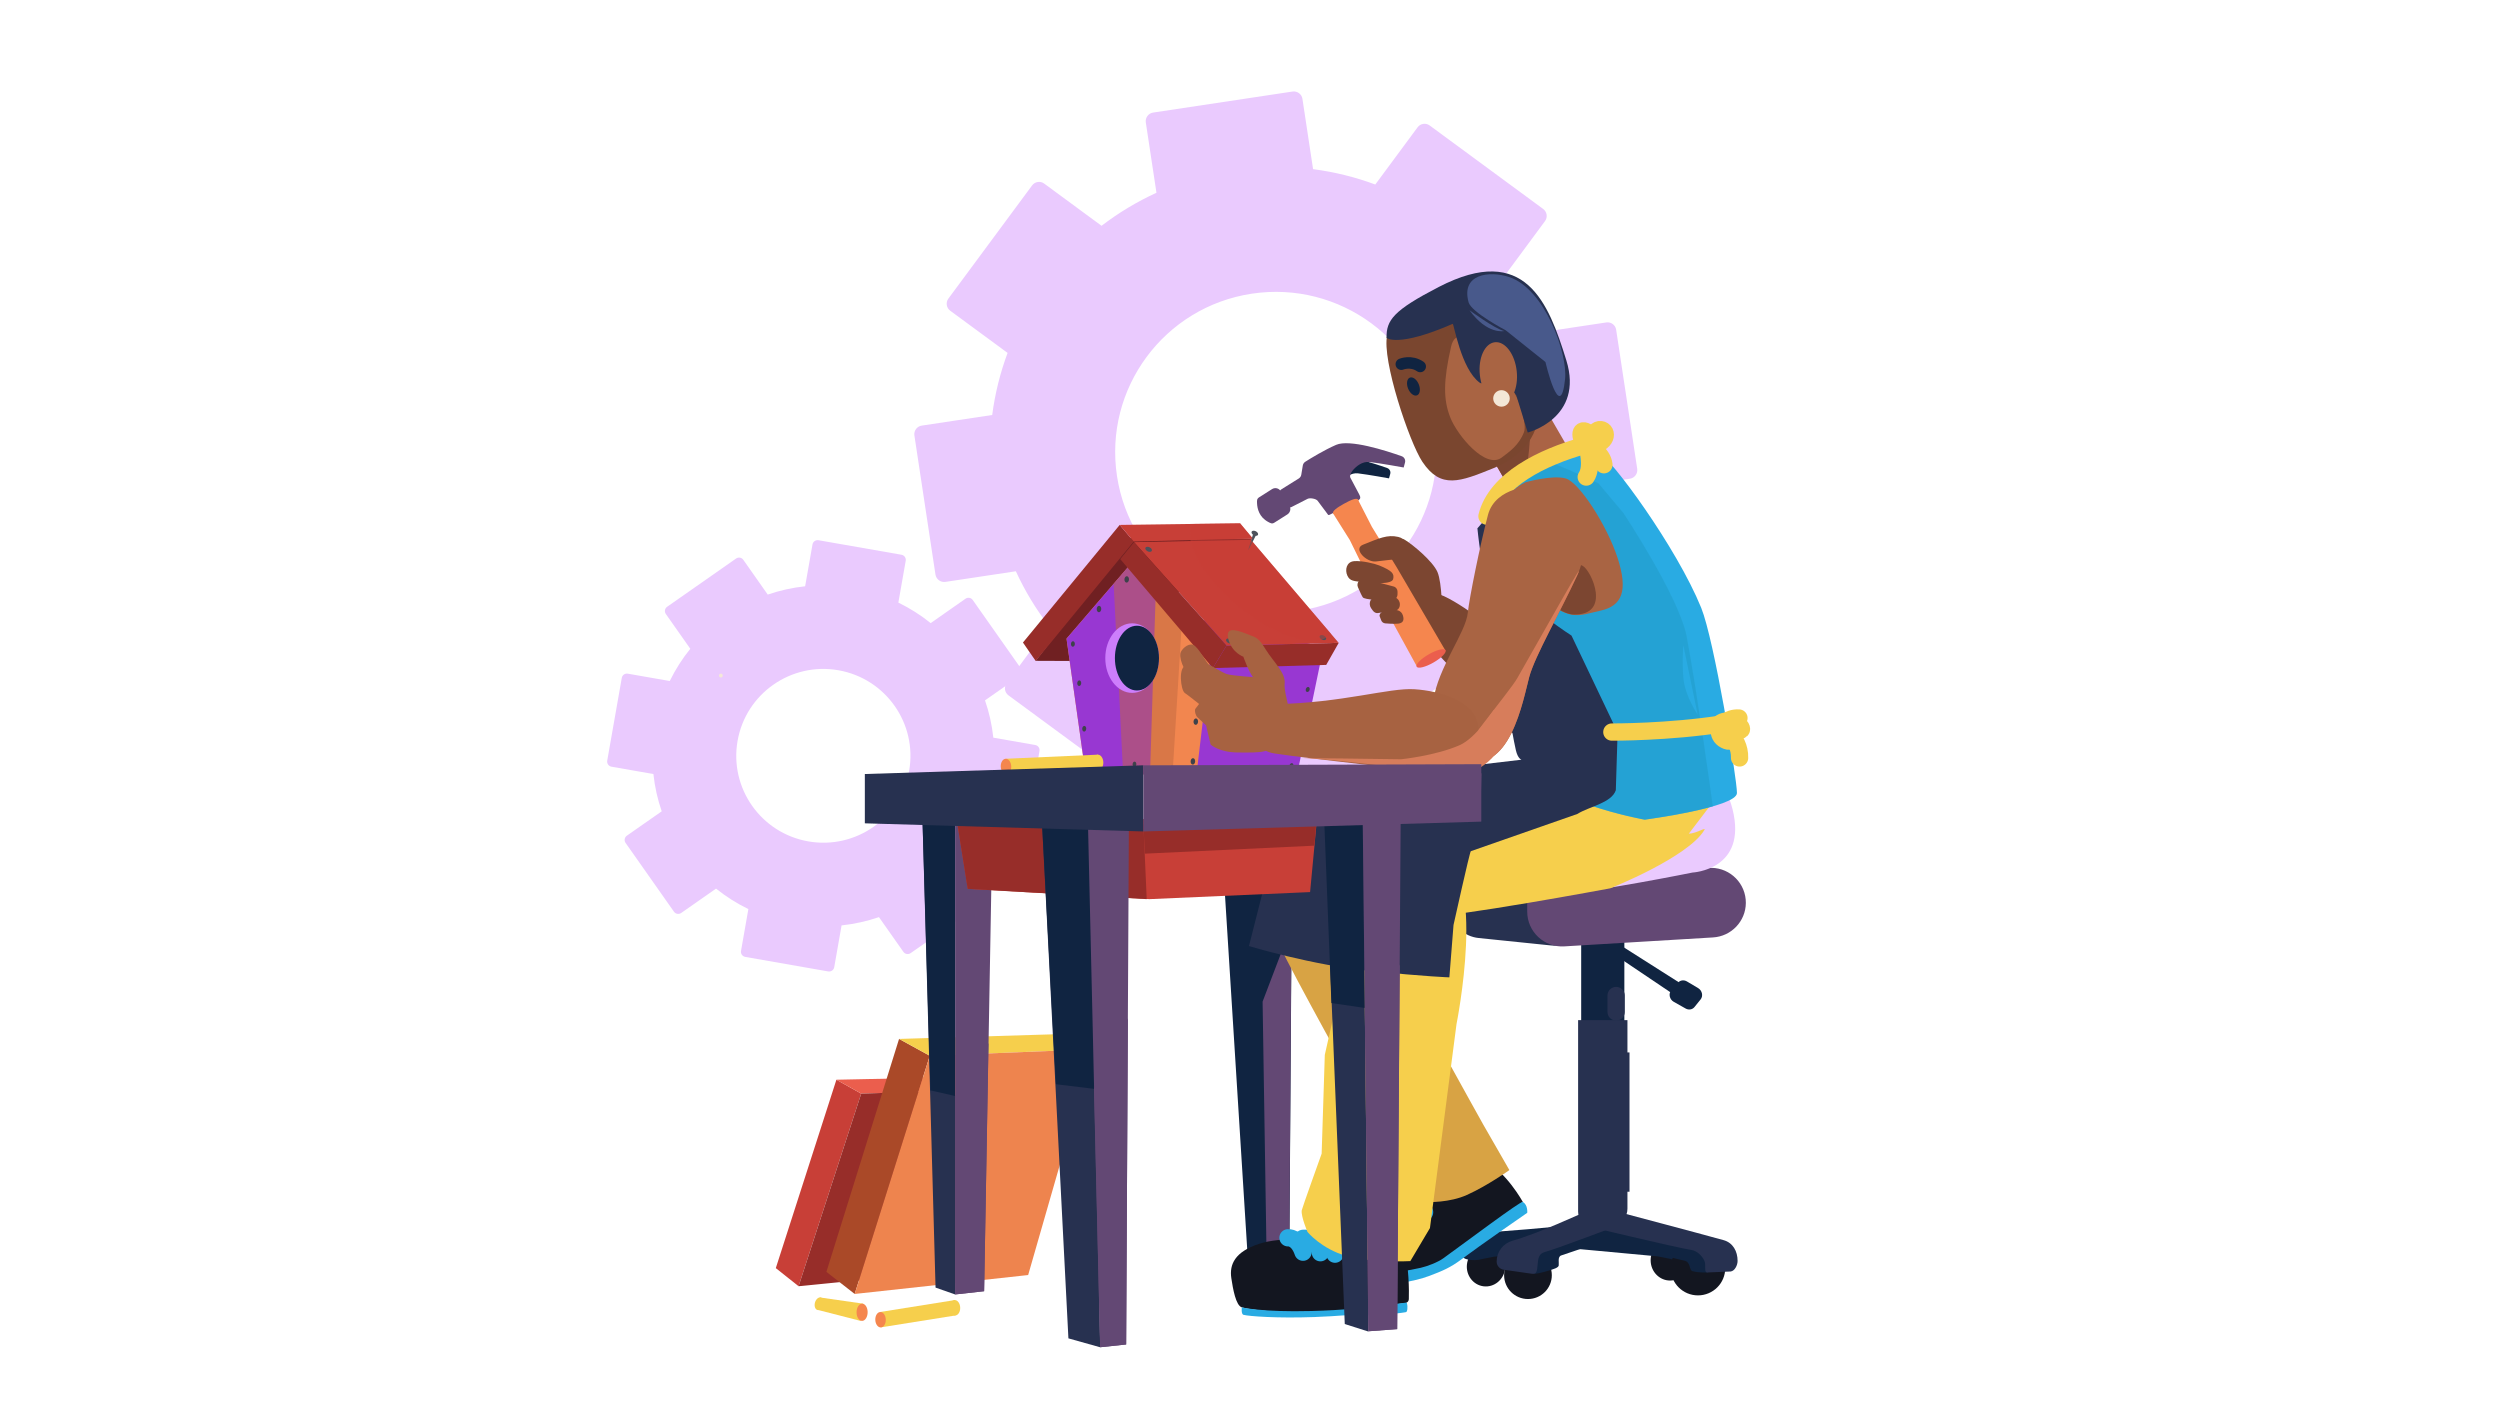 <svg width="434" height="244" viewBox="0 0 434 244" fill="none" xmlns="http://www.w3.org/2000/svg">
<path d="M179.723 129.333L172.441 128.057C172.202 125.828 171.717 123.661 170.997 121.584L177.046 117.352C177.454 117.068 177.553 116.501 177.267 116.096L168.868 104.158C168.584 103.748 168.018 103.649 167.612 103.937L161.564 108.172C159.852 106.786 157.973 105.598 155.955 104.612L157.234 97.345C157.319 96.861 156.988 96.391 156.499 96.305L142.094 93.783C141.605 93.698 141.136 94.028 141.05 94.51L139.772 101.777C137.537 102.018 135.363 102.502 133.279 103.22L129.037 97.183C128.757 96.773 128.191 96.674 127.783 96.962L115.812 105.337C115.402 105.62 115.303 106.187 115.591 106.592L119.836 112.627C118.453 114.337 117.256 116.209 116.27 118.225L108.986 116.949C108.499 116.864 108.027 117.19 107.942 117.68L105.414 132.051C105.328 132.537 105.659 133.012 106.146 133.097L113.431 134.373C113.668 136.598 114.155 138.765 114.874 140.844L108.823 145.074C108.413 145.364 108.314 145.922 108.602 146.332L117.001 158.273C117.287 158.678 117.853 158.777 118.255 158.493L124.303 154.263C126.019 155.638 127.898 156.833 129.916 157.818L128.64 165.079C128.554 165.565 128.883 166.033 129.373 166.118L143.777 168.641C144.266 168.726 144.738 168.398 144.821 167.912L146.097 160.651C148.33 160.41 150.504 159.924 152.586 159.213L156.83 165.243C157.114 165.646 157.68 165.745 158.086 165.464L170.057 157.089C170.465 156.806 170.564 156.243 170.278 155.834L166.036 149.797C167.423 148.087 168.616 146.215 169.601 144.203L176.883 145.479C177.37 145.565 177.842 145.229 177.927 144.743L180.456 130.373C180.539 129.882 180.21 129.419 179.723 129.333ZM140.322 146.066C132.099 144.626 126.601 136.81 128.045 128.604C129.488 120.401 137.322 114.915 145.547 116.355C153.77 117.795 159.268 125.612 157.825 133.817C156.381 142.021 148.544 147.506 140.322 146.066Z" fill="#EACAFE"/>
<path d="M278.853 55.976L266.618 57.819C265.048 54.41 263.125 51.226 260.874 48.313L268.213 38.383C268.709 37.717 268.564 36.766 267.892 36.273L248.198 21.787C247.528 21.288 246.578 21.432 246.089 22.105L238.748 32.034C235.293 30.742 231.676 29.854 227.95 29.363L226.101 17.15C225.979 16.34 225.203 15.769 224.383 15.892L200.18 19.542C199.359 19.666 198.788 20.44 198.912 21.25L200.761 33.463C197.345 35.031 194.154 36.955 191.229 39.198L181.276 31.874C180.613 31.375 179.664 31.519 179.17 32.191L164.642 51.834C164.144 52.502 164.288 53.454 164.962 53.944L174.917 61.266C173.634 64.713 172.734 68.322 172.247 72.041L160.01 73.886C159.189 74.01 158.616 74.775 158.74 75.601L162.396 99.745C162.52 100.56 163.296 101.14 164.117 101.017L176.353 99.172C177.916 102.576 179.844 105.757 182.093 108.673L174.75 118.598C174.254 119.275 174.396 120.214 175.07 120.713L194.765 135.199C195.435 135.687 196.386 135.545 196.871 134.881L204.212 124.959C207.669 126.23 211.287 127.128 215.017 127.621L216.864 139.822C216.988 140.637 217.761 141.208 218.58 141.085L242.781 137.437C243.601 137.314 244.174 136.542 244.05 135.725L242.203 123.523C245.618 121.955 248.809 120.029 251.731 117.797L261.681 125.114C262.347 125.605 263.298 125.461 263.79 124.797L278.318 105.152C278.814 104.486 278.672 103.539 277.998 103.042L268.048 95.716C269.336 92.266 270.231 88.66 270.723 84.947L282.957 83.104C283.776 82.981 284.344 82.2 284.22 81.385L280.564 57.241C280.443 56.415 279.669 55.852 278.853 55.976ZM225.645 105.996C210.418 108.291 196.21 97.835 193.91 82.645C191.61 67.453 202.09 53.278 217.315 50.983C232.542 48.688 246.75 59.144 249.05 74.334C251.35 89.526 240.873 103.701 225.645 105.996Z" fill="#EACAFE"/>
<path d="M125.142 117.617C125.577 117.617 125.577 116.942 125.142 116.942C124.707 116.942 124.707 117.617 125.142 117.617Z" fill="#F4E8D8"/>
<path d="M179.784 114.719L186.554 114.746L196.689 108.511L217.493 93.484L196.308 93.315L179.784 114.719Z" fill="#702022"/>
<path d="M194.38 91.126L177.585 111.544L179.797 114.746L196.813 94.01L194.38 91.126Z" fill="#972D29"/>
<path d="M194.38 91.126L215.281 90.844L217.493 93.484L196.813 94.01L194.38 91.126Z" fill="#C83F37"/>
<path d="M209.097 107.132L208.343 116.852L206.954 135.171L225.375 133.482L229.766 112.359L209.097 107.132Z" fill="#9837D2"/>
<path d="M196.52 97.642L185.147 110.867L188.444 134.224L207.697 134.548L210.241 113.146L196.52 97.642Z" fill="#F2864F"/>
<path d="M196.52 97.642L185.147 110.867L188.444 134.224L199.644 134.436L200.602 103.933L196.52 97.642Z" fill="#9837D2"/>
<path opacity="0.5" d="M205.083 109.447L196.52 97.642L193.329 101.352L194.973 134.317L203.536 134.726L205.083 109.447Z" fill="#C16840"/>
<path d="M207.48 132.199C207.498 131.891 207.336 131.631 207.118 131.619C206.901 131.606 206.71 131.845 206.692 132.152C206.673 132.46 206.835 132.72 207.053 132.733C207.27 132.745 207.461 132.506 207.48 132.199Z" fill="#3E424B"/>
<path d="M207.984 125.3C208.003 124.993 207.841 124.733 207.623 124.72C207.406 124.707 207.215 124.946 207.196 125.254C207.178 125.562 207.34 125.821 207.557 125.834C207.775 125.847 207.966 125.608 207.984 125.3Z" fill="#3E424B"/>
<path d="M208.744 116.872C208.762 116.564 208.601 116.304 208.383 116.291C208.165 116.279 207.974 116.518 207.956 116.825C207.938 117.133 208.1 117.393 208.317 117.405C208.535 117.418 208.726 117.179 208.744 116.872Z" fill="#3E424B"/>
<path d="M227.334 119.805C227.418 119.571 227.345 119.331 227.172 119.269C226.998 119.207 226.79 119.347 226.706 119.581C226.622 119.815 226.694 120.055 226.868 120.117C227.041 120.179 227.25 120.039 227.334 119.805Z" fill="#3E424B"/>
<path d="M225.919 126.082C226.003 125.848 225.93 125.608 225.756 125.546C225.583 125.484 225.374 125.624 225.29 125.858C225.206 126.092 225.279 126.332 225.452 126.394C225.626 126.456 225.835 126.316 225.919 126.082Z" fill="#3E424B"/>
<path d="M224.506 133.034C224.59 132.8 224.517 132.56 224.343 132.498C224.17 132.436 223.961 132.575 223.877 132.809C223.793 133.043 223.866 133.283 224.039 133.345C224.213 133.407 224.422 133.268 224.506 133.034Z" fill="#3E424B"/>
<path d="M188.571 126.533C188.587 126.26 188.444 126.029 188.251 126.018C188.059 126.007 187.889 126.219 187.873 126.492C187.857 126.765 188 126.995 188.193 127.006C188.386 127.018 188.555 126.806 188.571 126.533Z" fill="#3E424B"/>
<path d="M187.699 118.621C187.715 118.352 187.574 118.125 187.383 118.114C187.193 118.103 187.026 118.312 187.01 118.581C186.994 118.85 187.136 119.077 187.326 119.089C187.516 119.1 187.683 118.891 187.699 118.621Z" fill="#3E424B"/>
<path d="M186.594 111.814C186.609 111.551 186.471 111.329 186.284 111.318C186.098 111.307 185.934 111.511 185.918 111.774C185.903 112.037 186.042 112.259 186.228 112.27C186.415 112.281 186.578 112.077 186.594 111.814Z" fill="#3E424B"/>
<path d="M191.178 105.751C191.196 105.443 191.035 105.184 190.817 105.171C190.6 105.158 190.408 105.397 190.39 105.705C190.372 106.012 190.534 106.272 190.751 106.285C190.969 106.298 191.16 106.059 191.178 105.751Z" fill="#3E424B"/>
<path d="M195.991 100.61C196.009 100.302 195.848 100.042 195.63 100.03C195.412 100.017 195.221 100.256 195.203 100.564C195.185 100.871 195.347 101.131 195.564 101.144C195.782 101.157 195.973 100.918 195.991 100.61Z" fill="#3E424B"/>
<path d="M189.372 132.935C189.386 132.697 189.26 132.496 189.091 132.486C188.922 132.476 188.774 132.661 188.76 132.899C188.746 133.137 188.871 133.339 189.04 133.349C189.209 133.358 189.358 133.173 189.372 132.935Z" fill="#3E424B"/>
<path d="M197.27 132.697C197.285 132.442 197.151 132.228 196.97 132.217C196.79 132.206 196.632 132.404 196.617 132.658C196.602 132.912 196.736 133.127 196.916 133.138C197.096 133.148 197.255 132.951 197.27 132.697Z" fill="#3E424B"/>
<path d="M212.93 112.06L210.553 115.977L230.23 115.428L232.4 111.601L212.93 112.06Z" fill="#972D29"/>
<path d="M196.871 94.116L217.154 93.709L232.399 111.6L212.93 112.059L196.871 94.116Z" fill="#C83F37"/>
<path d="M194.474 97.056L210.554 115.977L212.933 112.057L196.871 94.116L194.474 97.056Z" fill="#972D29"/>
<path d="M196.54 120.286C199.114 120.286 201.201 117.582 201.201 114.247C201.201 110.911 199.114 108.208 196.54 108.208C193.965 108.208 191.878 110.911 191.878 114.247C191.878 117.582 193.965 120.286 196.54 120.286Z" fill="#CD7EFC"/>
<path d="M197.374 119.87C199.487 119.87 201.201 117.352 201.201 114.247C201.201 111.141 199.487 108.624 197.374 108.624C195.26 108.624 193.547 111.141 193.547 114.247C193.547 117.352 195.26 119.87 197.374 119.87Z" fill="#102441"/>
<path d="M199.951 95.639C200.049 95.448 199.883 95.168 199.58 95.013C199.277 94.859 198.952 94.889 198.854 95.081C198.756 95.272 198.922 95.552 199.225 95.707C199.528 95.861 199.853 95.831 199.951 95.639Z" fill="#4D525B"/>
<path d="M213.969 111.562C214.067 111.37 213.901 111.09 213.599 110.936C213.296 110.781 212.971 110.811 212.873 111.003C212.775 111.194 212.941 111.475 213.244 111.629C213.547 111.783 213.872 111.753 213.969 111.562Z" fill="#4D525B"/>
<path d="M230.199 110.966C230.297 110.774 230.131 110.494 229.828 110.34C229.525 110.186 229.2 110.216 229.102 110.407C229.004 110.599 229.17 110.879 229.473 111.033C229.776 111.187 230.101 111.157 230.199 110.966Z" fill="#4D525B"/>
<path d="M218.385 92.854C218.483 92.663 218.317 92.382 218.014 92.228C217.711 92.074 217.386 92.104 217.288 92.295C217.19 92.487 217.356 92.767 217.659 92.921C217.962 93.076 218.287 93.046 218.385 92.854Z" fill="#4D525B"/>
<path d="M216.713 95.383L217.554 92.658L218.061 92.865L216.776 95.408C216.758 95.446 216.702 95.423 216.713 95.383Z" fill="#4D525B"/>
<path opacity="0.5" d="M231.019 109.992C229.77 111.585 226.804 111.744 222.77 110.093C216.14 107.379 209.133 100.807 207.119 95.412C206.402 93.493 206.415 91.981 207.026 90.952L215.28 90.844L217.468 93.504L217.154 93.709L231.019 109.992Z" fill="#C83F37"/>
<path d="M190.62 131.007L174.567 131.722L174.687 134.393L190.739 133.678L190.62 131.007Z" fill="#F6CF4C"/>
<path d="M174.701 134.397C175.204 134.375 175.585 133.758 175.552 133.02C175.519 132.281 175.084 131.7 174.582 131.723C174.079 131.745 173.698 132.362 173.731 133.101C173.764 133.839 174.199 134.42 174.701 134.397Z" fill="#F5864E"/>
<path d="M190.687 133.686C191.189 133.664 191.57 133.047 191.537 132.308C191.504 131.569 191.07 130.989 190.567 131.011C190.064 131.034 189.684 131.651 189.717 132.389C189.75 133.128 190.184 133.708 190.687 133.686Z" fill="#F6CF4C"/>
<path d="M223.825 218.802L220.013 219.466L216.633 218.728L211.868 142.808H224.346L223.825 218.802Z" fill="#102441"/>
<path d="M223.815 218.784L219.9 219.466L219.187 173.883L224.201 160.718L223.815 218.784Z" fill="#634874"/>
<path d="M261.283 220.262C261.517 218.358 260.225 216.635 258.398 216.411C256.571 216.188 254.9 217.55 254.666 219.453C254.433 221.356 255.725 223.08 257.552 223.303C259.379 223.527 261.05 222.165 261.283 220.262Z" fill="#131620"/>
<path d="M290.311 222.279C292.138 222.056 293.43 220.332 293.197 218.429C292.963 216.526 291.292 215.164 289.465 215.387C287.638 215.61 286.346 217.334 286.58 219.238C286.813 221.141 288.484 222.503 290.311 222.279Z" fill="#131620"/>
<path d="M291.289 214.239C288.504 214.128 271.727 212.796 271.727 212.796C271.727 212.796 259.484 214.005 257.136 213.915C253.71 213.78 253.636 217.213 253.891 218.066C254.146 218.919 256.541 218.831 257.145 218.599L259.278 218.178L271.944 216.637L287.775 218.104L289.909 218.525C290.513 218.757 291.914 219.002 292.518 218.77L293.623 218.649C293.975 218.514 293.993 216.786 294.002 216.41C294.031 215.229 294.358 214.362 291.289 214.239Z" fill="#102441"/>
<path d="M258.339 136.2C258.339 136.2 265.544 131.554 269.482 141.211C273.438 150.91 271.153 150.523 262.755 154.119C258.037 156.139 250.148 159.494 243.031 161.445C237.571 162.941 224.811 168.895 221.349 161.004C219.281 156.29 221.424 152.137 225.302 150.253C229.193 148.366 258.339 136.2 258.339 136.2Z" fill="#D8A344"/>
<path d="M257.807 201.754C261.336 203.176 264.354 208.641 264.354 208.641C264.354 208.641 256.598 215.569 252.988 217.866C252.237 218.343 249.562 219.398 246.991 220.339C244.222 221.351 237.909 221.956 237.066 221.617C236.153 221.25 235.167 215.638 237.391 212.524C239.456 209.631 244.855 209.462 245.243 208.821C248.77 202.953 256.226 201.117 257.807 201.754Z" fill="#131620"/>
<path d="M245.406 208.513C245.406 208.513 246.455 208.47 247.307 210.437" stroke="#29ABE3" stroke-width="3" stroke-miterlimit="10" stroke-linecap="round" stroke-linejoin="round"/>
<path d="M240.965 210.009C240.965 210.009 241.928 209.701 242.966 211.647" stroke="#29ABE3" stroke-width="3" stroke-miterlimit="10" stroke-linecap="round" stroke-linejoin="round"/>
<path d="M243.647 209.277C243.647 209.277 244.813 209.628 245.228 210.888" stroke="#29ABE3" stroke-width="3" stroke-miterlimit="10" stroke-linecap="round" stroke-linejoin="round"/>
<path d="M236.868 221.434L237.068 222.451C237.134 222.78 237.371 223.054 237.65 223.119C239.617 223.574 245.726 222.411 248.072 221.52C250.381 220.642 251.768 220.086 253.786 218.565C256.777 216.309 265.13 210.542 265.13 210.542C265.13 210.542 265.276 209.163 264.341 208.652C264.007 208.47 254.65 215.478 250.568 218.433C249.583 219.146 247.781 219.828 246.651 220.086C242.163 221.115 236.868 221.434 236.868 221.434Z" fill="#29ABE3"/>
<path d="M245.974 208.22C246.163 208.434 246.445 208.578 246.757 208.616C248.026 208.773 251.743 208.753 254.643 207.448C258.274 205.812 262.029 203.126 262.029 203.126L257.487 195.217C257.487 195.217 243.008 169.259 239.014 161.352C236.107 155.597 231.944 151.072 225.855 153.003C220.143 154.814 219.525 158.34 222.312 164.475C224.261 168.762 236.058 189.997 236.058 189.997L243.421 204.784L245.974 208.22Z" fill="#D8A344"/>
<path d="M261.129 201.781L257.108 195.33C257.108 195.33 253.164 188.53 248.103 179.143C246.664 176.475 245.392 176.749 244.817 178.648C244.761 178.651 244.729 178.653 244.729 178.653C244.729 178.653 243.387 181.101 243.36 183.891C243.36 183.891 243.696 182.278 244.495 180.916C244.423 183.49 245.081 187.088 246.885 190.706C247.645 192.229 251.121 194.943 254.451 197.305C252.196 196.617 249.377 195.604 248.263 194.578C248.263 194.578 253.482 199.823 258.245 200.179C258.407 200.19 258.547 200.192 258.675 200.19C260.139 201.157 261.129 201.781 261.129 201.781Z" fill="#D8A344"/>
<path d="M280.113 165.614L290.818 172.823L292.961 171.489L281.184 164.01L280.113 165.614Z" fill="#102441"/>
<path d="M290.141 171.896L291.325 170.571C291.7 170.15 292.331 170.071 292.85 170.379L294.792 171.531C295.5 171.952 295.71 172.899 295.227 173.498L294.156 174.828C293.795 175.275 293.157 175.379 292.622 175.077L290.57 173.921C289.817 173.5 289.605 172.497 290.141 171.896Z" fill="#102441"/>
<path d="M281.988 158.758H274.494V212.284H281.988V158.758Z" fill="#102441"/>
<path d="M282.522 209.862C282.522 211.149 281.66 212.166 280.67 212.029C280.086 211.948 279.362 211.914 278.501 211.986C277.384 212.079 276.41 212.196 275.655 212.301C274.748 212.427 273.959 211.512 273.959 210.335V177.096H282.524V209.862H282.522Z" fill="#273150"/>
<path d="M280.56 172.823V175.672" stroke="#273150" stroke-width="3" stroke-miterlimit="10" stroke-linecap="round" stroke-linejoin="round"/>
<path d="M280.381 182.703V206.883" stroke="#273150" stroke-width="5" stroke-miterlimit="10"/>
<path d="M138.635 223.288L134.679 220.145L145.2 187.439L149.505 189.851L138.635 223.288Z" fill="#C83F37"/>
<path d="M145.199 187.439L167.873 186.962L172.503 189.126L149.505 189.851L145.199 187.439Z" fill="#EB5E4D"/>
<path d="M172.504 189.126L163.081 220.842L138.635 223.288L149.505 189.851L172.504 189.126Z" fill="#972D29"/>
<path d="M256.711 162.842L269.29 164.134C272.344 164.446 275.028 162.394 275.028 159.746V157.091C275.028 154.432 272.739 150.062 269.674 150.393L256.677 154.071C254.111 154.35 252.187 156.229 252.187 158.455C252.189 160.691 254.131 162.577 256.711 162.842Z" fill="#273150"/>
<path d="M297.381 162.738L271.55 164.293C268.066 164.502 265.125 161.739 265.125 158.256V156.274C265.125 152.895 267.901 150.172 271.286 150.228L297.118 150.658C300.446 150.714 303.107 153.437 303.078 156.758C303.051 159.933 300.561 162.547 297.381 162.738Z" fill="#634874"/>
<path d="M298.692 160.335C298.692 160.335 286.834 159.026 284.378 155.822C281.922 152.618 294.797 153.507 294.797 153.507C298.151 153.563 300.394 151.029 301.802 154.35C303.146 157.53 301.788 160.144 298.692 160.335Z" fill="#634874"/>
<path d="M265.255 225.511C267.542 225.511 269.396 223.662 269.396 221.38C269.396 219.099 267.542 217.249 265.255 217.249C262.969 217.249 261.115 219.099 261.115 221.38C261.115 223.662 262.969 225.511 265.255 225.511Z" fill="#131620"/>
<path d="M294.766 224.879C297.382 224.879 299.502 222.763 299.502 220.154C299.502 217.544 297.382 215.429 294.766 215.429C292.151 215.429 290.031 217.544 290.031 220.154C290.031 222.763 292.151 224.879 294.766 224.879Z" fill="#131620"/>
<path d="M266.343 221.065C266.343 221.065 266.316 221.279 268.081 220.799C269.94 220.295 270.535 220.041 270.594 219.686C270.668 219.242 270.366 218.187 271.011 217.951L276.676 216.036C277.639 215.755 278.633 215.354 279.619 215.546C279.619 215.546 291.012 218.594 292.309 218.822C293.606 219.049 293.157 220.498 293.818 220.676C294.975 220.991 296.486 220.894 296.486 220.894L297.027 216.423L276.435 211.68L266.198 217.42L266.343 221.065Z" fill="#102441"/>
<path d="M282.614 212.103C282.614 212.103 270.361 216.77 268.169 217.353C267.116 217.632 267.033 218.541 266.965 219.211L266.913 219.724C266.832 220.532 266.798 221.241 265.993 221.133L261.061 220.426C260.348 220.329 259.818 219.722 259.818 219.006C259.818 217.323 260.941 215.845 262.565 215.393C266.933 214.176 274.754 210.562 274.754 210.562L282.614 212.103Z" fill="#273150"/>
<path d="M274.335 212.594C274.335 212.594 291.33 216.662 293.577 216.983C294.7 217.143 295.541 218.124 295.893 218.894C296.245 219.663 295.685 221.009 296.49 220.898L300.453 220.732C301.165 220.635 301.646 219.62 301.646 218.903C301.646 217.22 300.838 215.741 299.215 215.289C294.846 214.072 281.453 210.533 281.453 210.533L274.335 212.594Z" fill="#273150"/>
<path d="M148.373 224.631L143.464 220.797L156.077 180.356L161.41 183.283L148.373 224.631Z" fill="#AA4928"/>
<path d="M156.077 180.356L184.028 179.523L189.758 182.142L161.41 183.283L156.077 180.356Z" fill="#F6CF4C"/>
<path d="M189.759 182.143L178.487 221.347L148.374 224.632L161.411 183.283L189.759 182.143Z" fill="#EE844E"/>
<path d="M152.892 230.432L165.88 228.36L165.794 225.687L152.806 227.759L152.892 230.432Z" fill="#F6CF4C"/>
<path d="M152.904 230.44C153.407 230.424 153.796 229.812 153.772 229.073C153.749 228.334 153.322 227.748 152.819 227.764C152.316 227.78 151.928 228.392 151.951 229.131C151.975 229.87 152.401 230.456 152.904 230.44Z" fill="#F5864E"/>
<path d="M165.822 228.37C166.325 228.354 166.714 227.742 166.69 227.003C166.667 226.264 166.24 225.678 165.737 225.694C165.234 225.71 164.845 226.322 164.869 227.061C164.892 227.8 165.319 228.386 165.822 228.37Z" fill="#F6CF4C"/>
<path d="M142.079 227.428L149.413 229.314L149.857 226.319L142.304 225.234L142.079 227.428Z" fill="#F6CF4C"/>
<path d="M142.99 226.254C142.933 226.868 142.527 227.401 142.09 227.433C141.657 227.464 141.361 226.992 141.429 226.384C141.494 225.786 141.889 225.275 142.313 225.234C142.744 225.194 143.046 225.646 142.99 226.254Z" fill="#F6CF4C"/>
<path d="M150.622 227.723C150.649 228.567 150.225 229.282 149.679 229.307C149.14 229.332 148.705 228.668 148.698 227.844C148.691 227.037 149.102 226.359 149.62 226.319C150.146 226.276 150.595 226.899 150.622 227.723Z" fill="#F5864E"/>
<path d="M272.698 86.023L268.283 88.565C266.618 89.524 264.433 88.858 263.402 87.078L258.942 79.367C257.911 77.587 258.425 75.367 260.089 74.406L265.879 68.963C267.543 68.005 268.355 71.569 269.385 73.351L273.846 81.061C274.877 82.843 274.363 85.064 272.698 86.023Z" fill="#A76343"/>
<path d="M272.754 82.809L270.131 84.321C269.141 84.891 267.556 83.997 266.588 82.326L262.398 75.085C261.431 73.413 260.211 70.911 261.199 70.342L266.194 67.494C267.184 66.924 267.903 70.331 268.871 72.003L272.79 78.75C273.76 80.422 273.742 82.24 272.754 82.809Z" fill="#AA6345"/>
<path d="M263.404 87.078L258.943 79.367C257.913 77.587 258.524 75.31 260.31 74.282L265.044 71.555C266.828 70.527 264.435 88.857 263.404 87.078Z" fill="#7C4631"/>
<path d="M261.539 111.108C261.539 111.108 255.087 105.548 250.689 103.501C247.489 102.011 244.53 104.671 245.116 107.596C245.608 110.046 257.725 121.93 259.778 123.98C261.83 126.028 262.709 130.417 268.868 126.028C275.027 121.64 267.696 114.91 261.539 111.108Z" fill="#7C4631"/>
<path d="M250.358 106.608C250.358 106.608 250.358 101.199 249.544 99.304C248.73 97.412 245.207 94.503 243.852 93.693C242.496 92.88 240.893 95.85 241.394 97.448C241.732 98.53 242.688 100.193 243.908 103.032C245.126 105.872 247.783 108.095 250.358 106.608Z" fill="#7C4631"/>
<path d="M250.917 112.921L245.981 115.718L237.605 100.429L234.326 93.749L231.162 88.716L235.598 86.459L238.166 91.47L242.442 98.44L250.917 112.921Z" fill="#F5864E"/>
<path d="M248.853 115.015C250.236 114.221 251.173 113.258 250.946 112.865C250.719 112.472 249.415 112.797 248.032 113.591C246.649 114.385 245.712 115.347 245.938 115.741C246.165 116.134 247.47 115.809 248.853 115.015Z" fill="#EB5E4D"/>
<path d="M235.076 97.417C233.737 97.531 233.45 98.935 233.901 99.928C234.352 100.92 235.101 100.868 236.603 101.057C238.513 101.298 241.625 101.458 241.849 100.531C242.072 99.601 241.713 99.102 239.444 98.164C238.666 97.842 236.416 97.302 235.076 97.417Z" fill="#7C4631"/>
<path d="M236.94 100.497C236.137 100.285 235.402 101.163 235.735 101.935C236.06 102.686 236.398 103.424 236.579 103.69C236.881 104.133 239.912 104.225 241.554 104.243C242.12 104.25 242.605 103.759 242.609 103.177L242.614 102.736C242.618 102.295 242.343 101.923 241.935 101.815L236.94 100.497Z" fill="#7C4631"/>
<path d="M238.042 105.607L238.322 105.998C238.545 106.311 238.879 106.473 239.201 106.426L242.266 105.98C242.839 105.897 243.168 105.202 242.956 104.522C242.803 104.034 242.408 103.703 241.989 103.708L238.644 103.759C237.866 103.775 237.512 104.864 238.042 105.607Z" fill="#7C4631"/>
<path d="M239.477 106.901L239.763 107.654C239.864 107.958 240.133 108.179 240.453 108.215C240.453 108.215 241.978 108.356 242.738 108.262C243.498 108.167 243.829 107.74 243.543 106.84C243.256 105.938 242.449 105.796 241.45 105.89C240.453 105.985 239.551 106.127 239.477 106.901Z" fill="#7C4631"/>
<path d="M242.722 93.205C240.845 92.775 239.445 93.428 236.608 94.566C234.842 95.275 237.192 97.637 238.838 97.473C240.417 97.316 241.93 97.07 242.573 97.106C244.118 97.185 245.259 93.785 242.722 93.205Z" fill="#7C4631"/>
<path d="M230.4 79.444C232.544 78.51 238.279 80.351 240.817 81.251C241.234 81.399 241.461 81.838 241.346 82.268L241.134 83.046C241.134 83.046 237.564 82.391 235.749 82.175C234.513 82.027 233.539 82.918 233.043 83.503L230.4 79.444Z" fill="#102441"/>
<path d="M222.468 84.936L225.461 83.069C225.695 82.922 225.856 82.684 225.901 82.414L226.167 80.809C226.212 80.542 226.37 80.303 226.602 80.157C227.497 79.59 229.883 78.125 231.954 77.225C234.297 76.206 240.562 78.215 243.331 79.198C243.787 79.361 244.037 79.84 243.908 80.308L243.678 81.158C243.678 81.158 239.779 80.443 237.797 80.207C236.446 80.044 235.382 81.019 234.84 81.656C234.59 81.95 234.247 82.591 234.423 82.927L235.932 85.773C236.175 86.234 236.286 86.581 235.812 86.824L230.975 89.29C230.562 89.499 230.63 89.461 230.357 89.098L228.742 86.936C228.472 86.572 227.405 86.387 226.992 86.599L224.225 88.009C223.778 88.237 223.235 88.084 222.985 87.661L222.137 86.216C221.886 85.775 222.031 85.21 222.468 84.936Z" fill="#634874"/>
<path d="M234.048 88.637C232.855 89.305 231.689 89.535 231.445 89.15C231.202 88.765 232.084 88.135 233.279 87.467C234.474 86.799 235.527 86.349 235.769 86.731C236.012 87.116 235.241 87.969 234.048 88.637Z" fill="#F5864E"/>
<path d="M218.221 87.373C218.264 88.309 218.6 89.785 220.163 90.611C220.578 90.829 220.819 90.991 221.223 90.737L223.476 89.312C223.99 88.991 224.157 88.316 223.85 87.805L222.314 85.251C222.008 84.74 221.345 84.587 220.83 84.909L218.6 86.32C218.183 86.585 218.199 86.878 218.221 87.373Z" fill="#634874"/>
<path d="M243.68 215.881C244.629 220.084 244.618 224.067 244.573 225.54C244.562 225.887 244.307 226.168 243.959 226.213C241.454 226.546 231.653 227.822 228.191 227.923C225.289 228.009 217.86 227.631 215.584 226.958C214.538 226.65 214.033 223.716 213.758 221.891C213.395 219.488 214.403 217.314 218.53 215.944C222.645 214.578 228.435 215.411 228.435 215.411C228.435 215.411 243.348 214.412 243.68 215.881Z" fill="#131620"/>
<path d="M223.597 214.88C223.597 214.88 225.289 214.693 226.204 217.384" stroke="#29ABE3" stroke-width="3" stroke-miterlimit="10" stroke-linecap="round" stroke-linejoin="round"/>
<path d="M226.213 214.977C226.213 214.977 228.532 214.601 229.222 217.472" stroke="#29ABE3" stroke-width="3" stroke-miterlimit="10" stroke-linecap="round" stroke-linejoin="round"/>
<path d="M228.928 215.024C228.928 215.024 231.256 214.79 231.758 217.722" stroke="#29ABE3" stroke-width="3" stroke-miterlimit="10" stroke-linecap="round" stroke-linejoin="round"/>
<path d="M215.582 226.958C215.582 226.958 215.424 228.134 215.877 228.256C216.8 228.501 221.696 228.877 228.211 228.638C232.979 228.463 233.409 228.222 235.976 228.296C240.473 228.427 243.869 227.824 244.083 227.788C244.298 227.752 244.442 226.96 244.232 226.188C244.156 225.909 238.759 227.302 227.605 227.592C219.1 227.817 215.582 226.958 215.582 226.958Z" fill="#29ABE3"/>
<path d="M226.984 213.872C226.984 213.872 229.379 216.799 233.727 218.034C238.134 219.285 244.834 218.928 244.834 218.928L248.239 213.19L252.851 177.779C252.851 177.779 258.21 151.097 249.922 148.525C244.333 146.792 238.459 146.167 236.918 152.559C235.813 157.14 229.986 183.123 229.986 183.123L229.438 200.273C229.438 200.273 226.019 209.79 225.978 210.128C225.841 211.215 226.984 213.872 226.984 213.872Z" fill="#F6CF4C"/>
<path d="M288.996 134.384C288.996 134.384 298.148 129.972 300.773 140.497C303.398 151.023 293.815 151.475 293.815 151.475C293.815 151.475 277.936 154.697 268.329 155.66C260.923 156.402 242.038 162.387 239.417 153.648C237.848 148.413 241.668 144.401 247.2 143.037C252.732 141.674 288.996 134.384 288.996 134.384Z" fill="#EACAFE"/>
<path d="M293.173 144.732C294.993 142.331 296.901 139.843 296.901 139.843C297.18 131.79 286.2 135.082 286.2 135.082C286.2 135.082 257.274 140.068 245.475 143.479C237.604 145.753 233.989 159.395 246.161 159.332C252.381 159.301 279.538 154.213 279.538 154.213C279.538 154.213 293.017 148.865 295.881 144.086C296.231 143.501 294.553 144.678 293.173 144.732Z" fill="#F6CF4C"/>
<path d="M267.73 79.986C269.563 78.822 275.233 77.657 277.4 78.489C279.567 79.322 291.08 95.043 295.331 105.521C297.598 111.108 301.535 135.169 301.535 137.664C301.535 140.16 285.521 142.299 285.521 142.299C285.521 142.299 266.647 138.868 264.146 131.884C263.136 129.063 265.017 127.434 264.647 124.398C264.099 119.921 261.474 113.868 260.479 108.513C258.813 99.531 255.964 92.327 258.7 87.611C260.533 84.45 265.896 81.149 267.73 79.986Z" fill="#29ABE3"/>
<path opacity="0.5" d="M267.73 79.986C268.391 79.567 277.484 83.894 277.484 83.894L281.818 89.051C281.818 89.051 291.297 103.325 292.763 110.277C294.596 119.79 297.348 140.004 297.348 140.004C297.348 140.004 294.7 140.697 292.513 141.136C290.034 141.633 285.521 142.299 285.521 142.299C283.158 141.852 277.222 140.589 272.304 138.245C268.668 136.51 265.68 134.17 264.618 131.202C263.608 128.381 265.017 127.434 264.645 124.398C264.097 119.921 261.472 113.868 260.477 108.513C258.811 99.531 255.962 92.327 258.698 87.611C260.534 84.45 265.897 81.149 267.73 79.986Z" fill="#209BC7"/>
<path d="M292.228 112.008L294.716 124.068C294.716 124.068 292.528 120.823 292.251 117.831C291.971 114.841 292.228 112.008 292.228 112.008Z" fill="#29ABE3"/>
<path d="M264.812 83.728C264.812 83.728 269.48 82.398 271.814 83.062C274.148 83.728 278.984 91.211 280.817 96.868C282.651 102.524 281.651 105.184 277.815 106.016C273.982 106.849 272.313 108.178 266.645 102.688C260.978 97.201 257.144 87.388 264.812 83.728Z" fill="#A96443"/>
<path d="M274.773 98.24C276.273 99.072 279.816 106.848 273.147 106.682C270.107 106.605 264.32 100.821 263.644 98.366C263.26 96.978 261.887 95.567 262.478 95.371C264.728 94.622 273.273 97.41 274.773 98.24Z" fill="#7C4631"/>
<path d="M256.477 91.713L258.894 88.941C258.894 88.941 260.06 98.2 262.812 101.944C265.563 105.688 272.816 110.343 272.816 110.343L280.817 127.144L280.508 137.179C279.762 139.415 275.829 140.025 273.84 141.298L255.333 147.769C255.139 147.891 252.332 160.576 252.332 160.576L251.61 169.669C251.61 169.669 247.808 169.558 237.804 168.559C227.8 167.56 216.821 164.235 216.821 164.235L223.824 136.623L264.147 131.882C264.147 131.882 263.508 131.776 263.152 130.224C262.37 126.806 261.283 119.251 259.562 110.674C257.061 98.2 256.477 91.713 256.477 91.713Z" fill="#273150"/>
<path d="M258.139 89.613C259.729 83.27 267.796 79.369 274.983 77.353" stroke="#F6CF4C" stroke-width="3" stroke-miterlimit="10" stroke-linecap="round" stroke-linejoin="round"/>
<path d="M276.053 77.297C276.053 77.297 276.556 74.415 277.888 74.581C279.221 74.75 279.041 77.11 276.053 77.297Z" stroke="#F6CF4C" stroke-width="3" stroke-miterlimit="10" stroke-linecap="round" stroke-linejoin="round"/>
<path d="M275.416 77.648C275.416 77.648 276.88 76.048 275.626 75.101C274.374 74.154 273.887 75.508 275.416 77.648Z" stroke="#F6CF4C" stroke-width="3" stroke-miterlimit="10" stroke-linecap="round" stroke-linejoin="round"/>
<path d="M275.796 77.452C275.796 77.452 278.229 78.651 278.439 80.681" stroke="#F6CF4C" stroke-width="3" stroke-miterlimit="10" stroke-linecap="round" stroke-linejoin="round"/>
<path d="M275.529 77.529C275.529 77.529 276.582 81.023 275.369 82.819" stroke="#F6CF4C" stroke-width="3" stroke-miterlimit="10" stroke-linecap="round" stroke-linejoin="round"/>
<path d="M279.818 127.085C279.818 127.085 289.656 127.141 299.159 125.643" stroke="#F6CF4C" stroke-width="3" stroke-miterlimit="10" stroke-linecap="round" stroke-linejoin="round"/>
<path d="M298.655 125.645C298.655 125.645 297.821 127.641 299.49 128.473C301.158 129.306 300.658 127.308 298.655 125.645Z" stroke="#F6CF4C" stroke-width="3" stroke-miterlimit="10" stroke-linecap="round" stroke-linejoin="round"/>
<path d="M302.325 126.588C302.381 125.755 299.99 124.702 298.825 125.425C297.656 126.145 302.268 127.418 302.325 126.588Z" stroke="#F6CF4C" stroke-width="3" stroke-miterlimit="10" stroke-linecap="round" stroke-linejoin="round"/>
<path d="M298.434 125.922C298.434 125.922 302.101 127.807 301.991 131.578" stroke="#F6CF4C" stroke-width="3" stroke-miterlimit="10" stroke-linecap="round" stroke-linejoin="round"/>
<path d="M298.935 125.978C298.935 125.978 299.88 124.536 301.88 124.648" stroke="#F6CF4C" stroke-width="3" stroke-miterlimit="10" stroke-linecap="round" stroke-linejoin="round"/>
<path d="M266.314 84.393C266.314 84.393 259.645 84.393 258.313 89.384C256.98 94.374 255.034 104.027 254.813 106.351C254.479 109.843 249.644 115.833 248.811 121.653C247.977 127.474 250.183 129.904 253.814 131.551C262.065 135.293 264.483 121.156 265.484 117.495C266.486 113.837 270.82 106.351 273.819 99.864C276.819 93.378 273.815 83.561 266.314 84.393Z" fill="#A96443"/>
<path d="M253.808 131.549C262.06 135.291 264.478 121.154 265.479 117.493C266.48 113.835 270.815 106.349 273.814 99.862C275.535 96.141 269.218 107.53 263.377 117.77C262.047 120.103 252.735 131.063 253.808 131.549Z" fill="#D77D5B"/>
<path d="M256.31 124.873C255.135 121.615 250.047 119.953 245.562 119.651C241.211 119.356 233.012 122.029 221.391 122.241C217.769 122.306 215.637 129.954 221.246 130.8C227.793 131.788 246.868 133.871 248.809 133.954C250.749 134.038 258.43 130.757 256.31 124.873Z" fill="#A76241"/>
<path d="M260.41 124.644C260.207 124.158 259.682 123.53 259.33 123.233C259.064 123.584 256.245 128.111 253.372 129.371C249.204 131.2 243.225 131.81 243.225 131.81C243.225 131.81 221.668 131.493 227.335 131.688C233.952 131.918 252.07 134.67 254.008 134.528C255.943 134.386 263.195 130.244 260.41 124.644Z" fill="#D77D5B"/>
<path d="M223.546 126.322C224.789 124.927 222.802 120.573 223.016 118.697C223.23 116.82 221.129 114.978 219.764 112.809C218.4 110.64 218.343 110.788 216.35 110.01C214.356 109.231 212.638 108.815 213.278 111.076C213.919 113.337 215.845 114.003 215.845 114.003C215.845 114.003 216.823 116.809 217.703 117.797C218.77 118.994 214.737 124.563 216.386 126.86C218.037 129.159 221.589 128.518 223.546 126.322Z" fill="#A76241"/>
<path d="M218.287 117.608C218.287 117.608 213.822 117.313 212.965 117.014C212.11 116.715 210.746 115.815 209.895 115.383C209.469 115.167 207.994 112.212 207.085 111.927C206.177 111.641 205.008 112.791 204.911 113.457C204.718 114.791 205.98 117.162 207.099 118.141C208.22 119.12 208.391 119.664 210.944 120.963C213.497 122.263 214.742 123.782 217.929 123.496C221.115 123.21 220.567 118.494 218.287 117.608Z" fill="#A76241"/>
<path d="M205.99 115.596C204.501 115.497 204.937 119.844 205.699 120.317C206.121 120.578 208.157 122.205 208.157 122.205L207.499 123.075C207.334 123.462 207.573 124.245 207.891 124.54L209.37 125.915L210.164 129.252C210.164 129.252 211.596 130.622 214.927 130.631C218.971 130.642 220.985 130.849 221.808 128.064C222.631 125.278 207.478 115.695 205.99 115.596Z" fill="#A76241"/>
<path d="M252.829 51.975C249.521 51.19 242.232 52.066 240.811 58.221C239.846 62.409 244.663 76.782 246.923 80.163C250.134 84.969 253.436 83.635 259.27 81.273C265.341 78.816 267.923 74.091 266.981 69.105C266.038 64.119 263.158 54.428 252.829 51.975Z" fill="#7A462F"/>
<path d="M251.903 60.195C250.554 66.153 250.538 69.352 251.772 72.48C253.003 75.607 257.92 81.52 260.691 79.432C262.051 78.408 263.704 77.27 264.559 75.031C265.032 73.794 264.099 70.432 263.012 68.385C261.181 64.926 253.247 54.25 251.903 60.195Z" fill="#A96443"/>
<path d="M240.708 58.651C240.708 58.651 242.591 60.404 252.187 56.219C252.392 56.129 253.615 64.051 256.876 66.434C258.067 67.305 257.444 62.746 258.939 63.876C261.422 65.752 263.249 68.68 263.249 68.68L265.211 75.088C265.211 75.088 275.026 72.595 271.913 62.546C268.826 52.572 264.801 42.055 249.783 49.811C241.874 53.895 240.65 55.596 240.708 58.651Z" fill="#273150"/>
<path d="M254.945 52.473C255.418 54.21 261.374 57.326 261.374 57.326L268.289 62.845C268.289 62.845 270.857 73.87 271.699 65.793C272.156 61.387 268.214 50.128 261.94 48.078C258.609 46.989 253.591 47.509 254.945 52.473Z" fill="#48598B"/>
<path d="M260.688 70.128C262.455 69.936 263.625 67.382 263.302 64.422C262.98 61.462 261.285 59.218 259.519 59.41C257.752 59.602 256.581 62.157 256.904 65.117C257.227 68.076 258.921 70.32 260.688 70.128Z" fill="#A96443"/>
<path d="M246.002 68.631C246.513 68.424 246.646 67.567 246.3 66.718C245.954 65.868 245.258 65.348 244.747 65.555C244.236 65.763 244.103 66.619 244.449 67.469C244.795 68.318 245.491 68.839 246.002 68.631Z" fill="#102441"/>
<path d="M243.268 63.224C243.268 63.224 244.941 62.517 246.549 63.622" stroke="#102441" stroke-width="2" stroke-miterlimit="10" stroke-linecap="round" stroke-linejoin="round"/>
<path d="M255.1 53.85C255.1 53.85 259.43 57.056 261.124 57.47C261.124 57.47 258.199 58.154 255.1 53.85Z" fill="#48598B"/>
<path d="M260.657 70.599C261.45 70.599 262.093 69.957 262.093 69.166C262.093 68.374 261.45 67.732 260.657 67.732C259.864 67.732 259.22 68.374 259.22 69.166C259.22 69.957 259.864 70.599 260.657 70.599Z" fill="#F3E7D7"/>
<path d="M165.81 224.717L162.411 223.525L160.116 141.364H165.81V224.717Z" fill="#273150"/>
<path d="M165.81 190.27L161.523 189.291L160.116 141.364H165.81V190.27Z" fill="#102441"/>
<path d="M170.845 224.153L165.81 224.717V140.957H172.327L170.845 224.153Z" fill="#634874"/>
<path d="M170.845 224.153L165.81 224.717V190.27L171.596 181.101L170.845 224.153Z" fill="#634874"/>
<path d="M166.181 142.916L168.013 154.308L199.547 156.09L227.431 154.866L228.694 141.492L166.181 142.916Z" fill="#C83F37"/>
<path d="M166.181 142.916L167.988 154.308L199.071 156.09L198.456 142.174L166.181 142.916Z" fill="#972D29"/>
<path d="M198.508 143.094L198.731 148.197L228.179 146.808L228.635 141.492L198.508 143.094Z" fill="#972D29"/>
<path d="M190.985 233.886L185.476 232.34L180.814 141.417H189.648L190.985 233.886Z" fill="#273150"/>
<path d="M189.914 189.023L183.313 188.222L180.814 141.417H189.648L189.914 189.023Z" fill="#102441"/>
<path d="M195.504 233.4L190.984 233.883L188.844 141.795H195.98L195.504 233.4Z" fill="#634874"/>
<path d="M195.801 176.74L189.913 189.023L190.984 233.883L195.503 233.4L195.801 176.74Z" fill="#634874"/>
<path d="M237.543 231.154L233.453 229.852L229.851 141.604L236.56 141.42L237.543 231.154Z" fill="#273150"/>
<path d="M236.916 174.981L231.132 174.128L229.851 141.604L236.56 141.42L236.916 174.981Z" fill="#102441"/>
<path d="M242.552 230.736L237.543 231.11L236.56 141.42L243.165 141.119L242.552 230.736Z" fill="#634874"/>
<path d="M242.552 230.736L237.543 231.109L236.916 174.981L242.999 167.481L242.552 230.736Z" fill="#634874"/>
<path d="M198.479 144.34L150.136 142.93V134.368L198.479 132.856V144.34Z" fill="#273150"/>
<path d="M198.479 144.34L257.153 142.633V132.661L198.479 132.861V144.34Z" fill="#634874"/>
<path d="M225.171 142.817L256.985 141.609L257.183 134.251L233.792 134.58L225.171 142.817Z" fill="#634874"/>
</svg>
